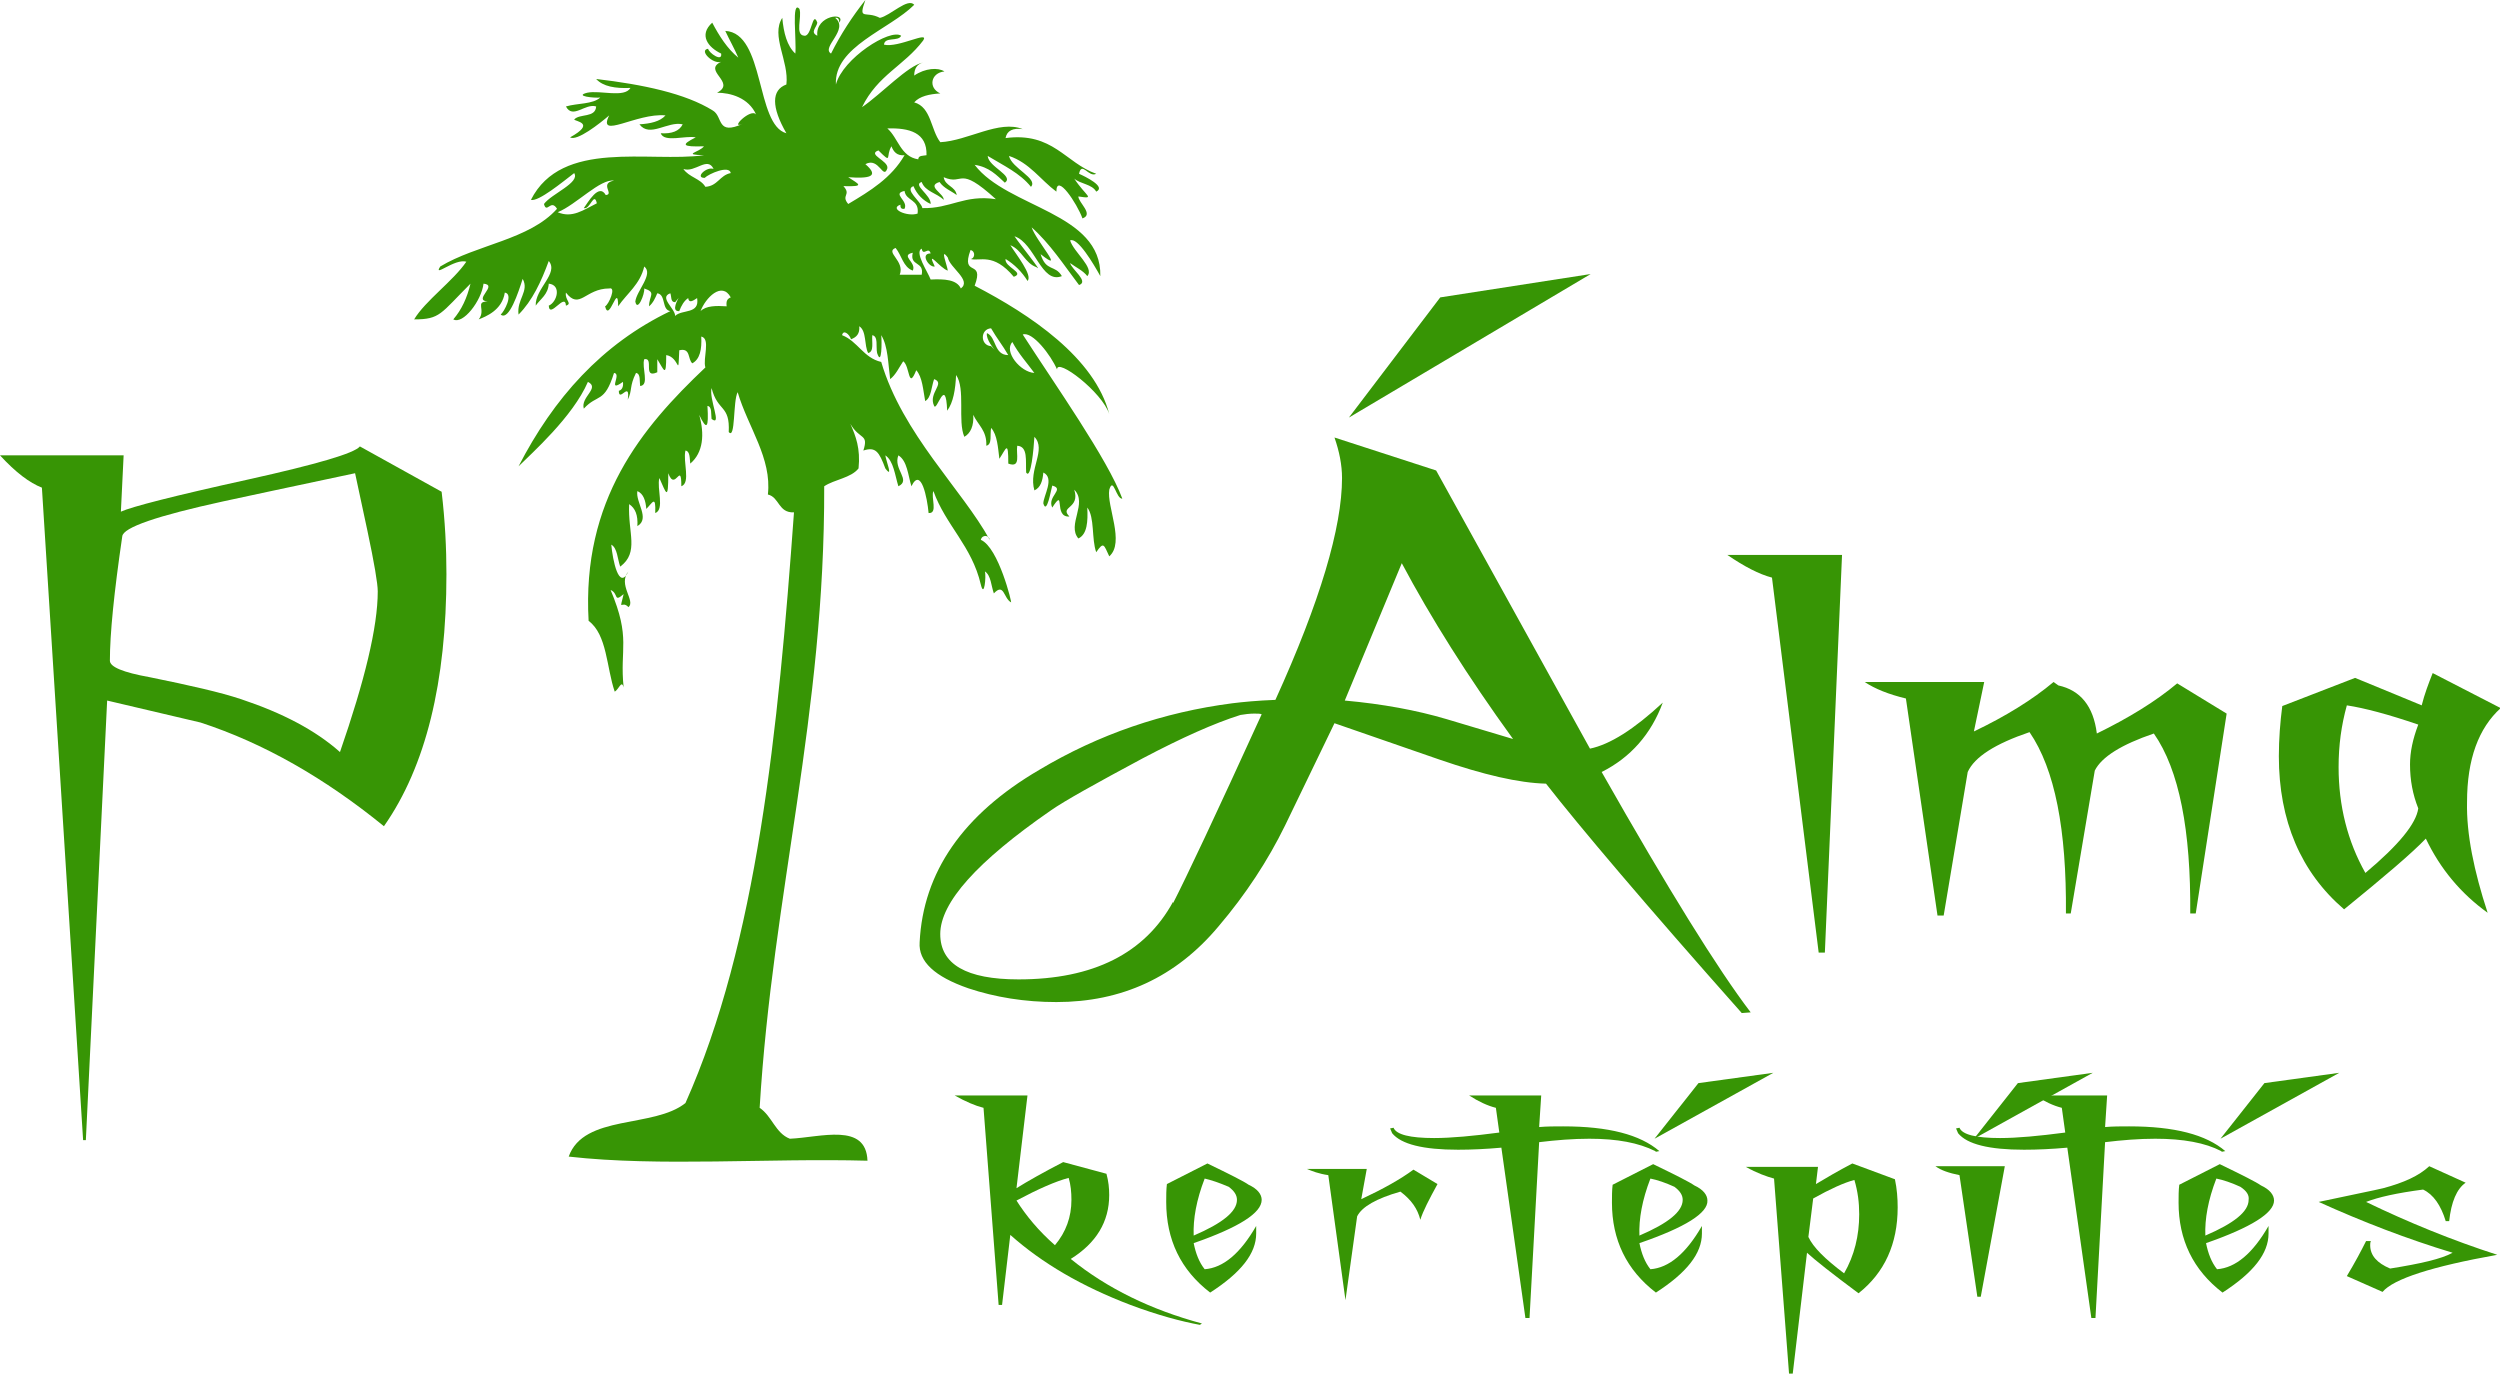 <?xml version="1.0" encoding="utf-8"?>
<!-- Generator: Adobe Illustrator 25.2.3, SVG Export Plug-In . SVG Version: 6.00 Build 0)  -->
<svg version="1.1" id="Layer_1" xmlns="http://www.w3.org/2000/svg" xmlns:xlink="http://www.w3.org/1999/xlink" x="0px" y="0px"
	 viewBox="0 0 364 200" style="enable-background:new 0 0 364 200;" xml:space="preserve">
<style type="text/css">
	.st0{fill-rule:evenodd;clip-rule:evenodd;fill:#379505;}
	.st1{fill:#379505;}
</style>
<g>
	<g>
		<path class="st0" d="M126,0c-1.9,2.4-3.6,5-5,7.8c-1.5-0.9,2.7-3.5,0.6-5.2c0.5-0.1,0.6,0.3,0.6,0.7c1.1-1.6-3.5-1.1-3.2,1.9
			c-1.1-0.5-0.1-1.2,0-1.9c-0.7-1.9-0.8,2.1-1.9,1.9c-1.4-0.1-0.3-2.7-0.7-3.9c-1.2-1.4-0.4,4.7-0.6,6.5c-1.2-1.1-1.7-3-1.9-5.2
			c-1.7,2.6,1,6.3,0.6,9.7c-2.2,0.8-2.2,3.3,0,7.1c-4.5-1.2-3.1-14.6-8.9-14.9c0.6,1.3,1.3,2.5,1.9,3.9c-1.6-1.3-2.8-3.2-3.8-5.1
			c-2,1.8-0.6,3.6,1.3,4.5c0.2,1.3-1.8-0.1-1.9-0.7c-1.4,0.2,0.7,2.3,1.9,1.9c-2.8,1.3,2.3,3-0.6,4.5c1.9,0,4.6,0.7,5.7,3.2
			c-0.7-1.1-4.1,2.3-1.9,1.3c-3.9,1.8-2.9-1-4.4-1.9c-4-2.5-10.2-3.8-17-4.6c1,1.1,2.8,1.4,5,1.3c-0.9,1.5-4.4,0.3-6.3,0.7
			c-2,0.5,1.1,0.8,1.9,0.7c-1.1,1-3.3,0.8-5,1.3c1,1.9,2.8-0.5,4.4,0c-0.1,1.7-2.4,1-3.2,1.9c0.2,0.3,3.2,0.5-0.6,2.6
			c1,0.6,4.3-2,5.7-3.2c-1.8,3.6,4-0.4,8.2,0c-0.8,0.9-2.2,1.2-3.8,1.3c1.5,2,4.1-0.5,6.3,0c-0.5,1-1.6,1.4-3.2,1.3
			c0.5,1.4,3.6,0.3,5.1,0.6c-2.2,1.1-2,1.4,1.2,1.3c-0.7,0.9-3.3,1.2,0,1.3c-8,1.1-20.7-2.4-25.2,6.5c1.1,0.3,4.6-2.6,6.3-3.9
			c0.9,1.4-3.3,3-4.4,4.5c0.4,1.5,1-0.8,1.9,0.7c-4,4.5-11.7,5.2-17,8.4c-1.1,1.7,2.1-1.2,3.8-0.7c-1.9,2.8-6,5.7-7.6,8.4
			c3.8,0,3.8-0.8,8.2-5.2c-0.5,2.1-1.3,3.8-2.5,5.2c1.4,0.8,4.1-2.7,4.4-5.2c2.2,0.2-1.6,2.4,0.6,2.6c-1.9,0-0.2,1.2-1.3,2.6
			c1-0.4,3.4-1.3,3.8-3.9c1.3,0.2-0.1,2.8-0.6,3.2c1.2,1,2.6-3.3,3.2-5.2c1,1.8-0.9,3-0.6,5.2c2-2,3.3-4.8,4.4-7.8
			c1.5,1.8-2,4-1.9,6.5c0.7-1,1.8-1.6,1.9-3.2c1.9,0.2,1.2,2.7,0,3.2c0.1,2,2.4-2,2.5,0c1-0.3-0.2-0.8,0-1.9c2,2.6,2.8-0.6,6.3-0.6
			c1.1-0.3-0.1,2.4-0.6,2.6c0.6,2.5,1.9-3.7,1.9,0c1.3-1.9,3.2-3.2,3.8-5.8c1.4,1.1-1.1,3.5-1.3,5.1c0.3,1.6,1.4-1.1,1.3-1.9
			c1.8,0.6,0.7,1,0.7,2.6c0.6-0.5,0.9-1.2,1.2-1.9c1.3,0.2,0.6,2.4,1.9,2.6c-10,4.8-17,12.7-22.1,22.6c1.9-1.9,7.9-7.2,10.1-12.3
			c1.8,0.9-1.1,2.2-0.6,3.9c2-2.2,3-0.7,4.4-5.2c1.2,0.1-1.1,3,1.3,1.3c0.1,0.8-0.2,1.2-0.6,1.3c0,1.8,1.7-1.6,1.3,1.3
			c0.7-1.4,0.2-1.9,1.2-3.9c0.7,0.1,0.5,1.2,0.6,1.9c1.4-0.1,0.2-2.7,0.6-3.9c1.5-0.3-0.3,2.9,1.9,1.9v-1.9c1,1.6,1.3,2.8,1.3-0.6
			c2,0.3,1.7,3.6,1.9-0.7c1.7-0.4,1.2,1.3,1.9,1.9c1.1-0.6,1.4-2,1.3-3.9c1.4,0.3,0.2,3.2,0.6,4.5c-9.3,8.8-18,19.3-17,36.9
			c2.7,2,2.6,6.8,3.8,10.3c0.6-0.3,1-1.8,1.3-0.6c-0.6-5.7,1.1-7.1-1.9-14.2c1.2,0.5,0.4,1.9,1.9,0.6c-0.7,2.8-0.3,0.8,0.7,1.9
			c1.1-0.9-1.6-3.3,0-5.2c-1.4,2.9-2.3-1.7-2.5-3.9c0.9,0.5,0.9,2.1,1.3,3.2c2.8-2.1,1.1-4.9,1.3-9.1c0.9,0.6,1.3,1.6,1.2,3.2
			c1.9-1.1-0.3-3.5,0-5.1c0.9,0.4,1.2,1.4,1.3,2.6c0.9-0.9,1.4-2.1,1.3,0.6c1.4-0.5,0.2-3.6,0.6-5.1c1,2.2,1.3,3.5,1.3-0.7
			c1,2.8,1.9-1.9,1.9,1.9c1.4-0.5,0.2-3.6,0.6-5.2c0.7,0.1,0.6,1.2,0.7,1.9c1.9-1.6,2.1-4.3,1.3-7.1c1.1,2.3,1.4,2,1.2-1.3
			c0.7,0.1,0.5,1.2,0.6,1.9c1.6,1.2-0.4-2.9,0-4.5c0.9,3.5,2.7,2.4,2.5,6.4c1,1.2,0.6-4.5,1.3-5.8c1.5,5.1,5,9.6,4.4,14.9
			c1.7,0.4,1.5,2.7,3.8,2.6c-2.3,31.8-5.4,62.7-15.8,86c-4.6,3.7-14.8,1.6-17,7.8c13.2,1.5,29.2,0.2,43.5,0.6
			c-0.2-5.6-6.8-3.4-11.3-3.2c-2.1-0.8-2.6-3.3-4.4-4.5c1.9-31.4,9.5-57.1,9.4-90.5c1.5-1,3.9-1.2,5-2.6c0.3-2.9-0.4-4.7-1.2-6.5
			c1.4,2.4,2.7,1.4,1.9,3.9c1.8-0.6,2.3,0.2,3.2,2.6c1.2,1.6,0.1-1.1,0-1.9c1.2,0.8,1.4,2.9,1.9,4.5c1.9-0.9-0.8-2.5,0-4.5
			c1.3,0.8,1.4,2.9,1.9,4.5c1.4-2.9,2.3,1.7,2.5,3.9c1.4,0.1,0.3-2.3,0.7-3.2c1.8,5,5.6,8,6.9,13.6c0.5,2.1,0.8-1.2,0.6-1.9
			c0.9,0.6,0.9,2.1,1.3,3.2c1.5-1.6,1.4,0.7,2.5,1.3c0.2,0.3-1.8-8-4.4-9.1c0.2-0.8,1.2-0.7,1.3,0c-4-7.3-12.7-15.4-15.8-25.9
			c-2.6-0.6-3.4-3-5.7-3.9c0.2-0.9,1.1-0.1,1.3,0.6c0.8-0.3,1.3-0.8,1.2-1.9c1.1,0.7,0.7,2.8,1.3,3.9c0.9-0.2,0.5-1.6,0.6-2.6
			c0.9,0.2,0.5,1.6,0.7,2.6c0.7,2.1,0.7-1.8,0.6-2.6c1,1.6,1,4.2,1.3,6.4c0.8-0.6,1.3-1.7,1.9-2.6c1,0.7,0.7,4.3,1.9,1.3
			c0.9,1,1,2.9,1.3,4.5c0.9-0.5,0.9-2.1,1.3-3.2c1.7,0.6-0.9,2,0,3.9c0.4,0.9,1.7-4.5,1.9,0.7c0.9-1.2,1.2-3.1,1.3-5.2
			c1.4,2,0.2,6.7,1.2,9c0.9-0.5,1.4-1.6,1.3-3.2c0.7,1.5,2,2.3,1.9,4.5c0.9-0.2,0.5-1.6,0.7-2.6c0.9,1,1,2.9,1.2,4.5
			c1-1.5,1.3-2.8,1.3,0.7c1.9,0.7,1.1-1.4,1.3-2.6c1.6,0.1,1.2,2.2,1.3,3.9c0.7,1.1,1.1-3.5,1.2-5.2c1.8,1.9-0.9,4.7,0,7.8
			c0.9-0.4,1.2-1.4,1.3-2.6c1.7,0.8,0,3.4,0,4.5c0.5,1.7,1.1-1.9,1.3-2.6c1.9,0.5-0.8,1.6,0,3.2c2-3.1,0.1,1.5,2.5,1.3
			c-1.5-1.5,1.6-1.1,0.7-3.9c2,2-1.1,5.1,0.6,7.1c1.3-0.6,1.4-2.5,1.3-4.5c1.1,1.4,0.6,4.6,1.3,6.5c1.1-1.6,1.1-1.1,1.9,0.6
			c2.3-2-0.4-7.3,0-9.7c0.6-2,1,1.4,1.9,1.3c-2.1-5.7-9.8-16.6-14.5-23.9c1.4-0.5,4.1,3,5,5.1c-0.1-1.8,6.6,3.3,7.6,6.5
			c-2.1-8.2-11.5-14.5-19.6-18.7c1.5-4-2.1-1.1-0.6-5.2c0.8,0.2,0.6,1.3,0,1.3c1.3,0.4,3.3-1,6.3,2.6c1.7-0.6-1.4-1.4-1.2-2.6
			c1.3,0.8,2.4,1.9,3.2,3.2c0.8-0.8-1.7-3.9-2.5-5.2c1.7,0.7,2.1,2.6,3.8,3.2c1.1,1-2.4-3.3-3.2-4.5c3,1,3.9,7,6.9,5.8
			c-1-1.7-2.3-0.6-3.1-3.2c3.8,3-0.7-2-1.3-3.9c2.7,2.4,4.7,5.5,6.9,8.4c1.5-0.5-1.1-2.3-1.3-3.2c0.8,0.6,1.9,1.1,2.5,1.9
			c1.1-1.2-2-3.5-2.5-5.2c1.1-0.5,3.4,3.4,4.4,5.2c0.2-9.3-13.5-9.9-18.3-16.2c2.1,0.3,3.2,1.5,4.4,2.6c1.4-1-2.4-2.3-2.5-3.9
			c2.3,1.4,4.7,2.5,6.3,4.5c1.1-1.2-2.8-2.7-3.2-4.5c3,1,4.6,3.5,6.9,5.2c0-2.8,3,1.7,3.8,3.9c1.7-0.6-0.6-2.3-0.6-3.2
			c2.6,0.4,1.1,0-0.6-2.6c0.9,0.8,2.6,0.8,3.2,1.9c1.5-0.7-1.6-2.2-2.5-2.6c0.4-1.9,1.4,0.6,2.5,0c-4.5-1.6-6.3-6.1-13.2-5.2
			c0.2-1.1,1.1-1.5,2.5-1.3c-3.4-1.4-8,1.7-12,1.9c-1.4-1.8-1.3-5.1-3.8-5.8c0.8-0.9,2.2-1.2,3.8-1.3c-1.8-0.8-1.4-3,0.6-3.2
			c-0.9-0.6-2.8-0.5-4.4,0.6c0-1.1,0.5-1.7,1.3-1.9c-2.2,0.4-6.1,4.6-8.9,6.5c2.3-4.7,6.1-6,8.9-9.7c1-1.5-3.6,1.1-5.7,0.6
			c0.1-1.2,2.1-0.4,2.5-1.3c-1.6-1.1-8.5,3.3-9.5,7.1c-0.3-5.5,7.8-8,11.4-11.6c-0.9-1.1-3.5,1.6-5,1.9C126,1.5,124.9,3.1,126,0z
			 M88.2,28.4c-1-1.8-2.6,1.1-3.2,1.9c0.9,0.3,1.5-2.5,1.9-0.7c-2,1-3.6,2.2-5.7,1.3c2.7-1.1,6.2-4.9,8.2-4.6
			C87.2,26.7,89.5,28.3,88.2,28.4z M97.6,42.7c0.2,0.5,0,1.3,0.7,1.3c0.3-0.4,0.5-0.6,0.5-0.6c0,0-1.2,2,0.1,1.9
			c0.3-0.8,0.7-1.5,1.3-1.9c0.1,0.8,0.7,0.4,1.3,0c0.4,2.4-2.2,1.6-3.2,2.6C98.3,44.9,95.9,43.3,97.6,42.7z M147.4,49.8
			c0.9,1.7,2.1,3,3.2,4.5C148.6,54.2,146.1,51.2,147.4,49.8z M144.3,50.4c-1.6-0.1-1.6-2.5,0-2.6c0.8,1.4,1.7,2.5,2.5,3.9
			c-2.1,0-1.7-2.6-3.1-3.2c-0.2,0.9,1.1,2.4,1.1,2.4L144.3,50.4z M135.5,29.7c0.1-1.3-2.7-2.8-1.3-3.2c0.5,1.4,2.2,1.6,3.2,2.6
			c0.1-0.9-2.6-2-0.6-2.6c0.6,0.9,1.7,1.3,2.5,1.9c-0.2-1.3-1.7-1.3-1.9-2.6c3,1.3,2-1.9,7.6,3.2c-4.6-0.7-6.6,1.4-10.7,1.3
			c-0.2-1-2.7-2.7-1.3-3.2C133.5,28.3,134.4,29.2,135.5,29.7z M131.7,30.4c0.6-1.2-1.9-2.2,0-2.6c0.2,1.5,2.2,1.2,1.9,3.3
			c-1.5,0.5-4.2-0.7-2.5-1.3C131.1,30.1,131.1,30.5,131.7,30.4z M129.8,21.3c0.3,0.8,0.8,1.4,1.9,1.3c-1.9,3.3-5,5.2-8.2,7.1
			c-1.1-1.3,0.5-1.3-0.7-2.6c3.3,0.1,2.2-0.3,0.7-1.3c2.9,0.2,4.7,0,2.5-1.9c2-1.1,2.6,2.4,3.2,0.6c0.2-1.1-3-2-1.3-2.6
			C130,24,128.9,22.7,129.8,21.3z M129.2,18.7c3.2-0.1,5.8,0.6,5.7,3.9c-0.5,0.1-1.2,0-1.2,0.6C131.1,22.8,130.8,20.1,129.2,18.7z
			 M102.7,27.2c-0.7-1.2-2.4-1.4-3.2-2.6c1.7,0.6,3.5-1.9,4.4,0c-1-0.4-2.8,1.3-1.3,1.3c0.6-0.6,3.6-1.9,3.8-0.7
			C104.8,25.5,104.5,27.1,102.7,27.2z M136.1,38.8c-1.3-2.7,0.8,0.3,1.9,0.6c-0.1-0.8-1.2-3.5,0-1.9c0.3,1.5,3.5,3.3,1.9,4.5
			c-0.6-1.3-2.4-1.4-4.4-1.3c-0.4-1.1-2.4-4-1.3-4.5c0.2,1.2,1-0.4,1.3,0.7C133.9,36.9,135.3,39,136.1,38.8z M132.9,39.4
			c0.6-1.2-1.9-2.2,0-2.6c-0.5,2,1.7,1.2,1.3,3.2H131c0.8-2-2.2-3.3-0.6-3.9C131.3,37.2,131.5,38.9,132.9,39.4z M106.4,43.3
			c-0.5,0.2-0.7,0.5-0.6,1.3c-1.5-0.1-3-0.1-3.8,0.7C102.7,43.4,105.1,40.9,106.4,43.3z"/>
	</g>
	<g>
		<path class="st1" d="M253.6,147.5c-14.1-15.9-23.5-27-28.5-33.4c-4-0.1-9.1-1.3-15.5-3.5l-15.3-5.3l-7.2,14.9
			c-2.5,5.1-5.7,10-9.7,14.7c-6.2,7.4-14.1,11-23.6,11c-4.6,0-8.9-0.7-12.8-2c-4.9-1.7-7.3-3.9-7.1-6.7c0.5-10.2,6.3-18.6,17.4-25.1
			c8.7-5.2,18.1-8.4,28.1-9.7c1.6-0.2,3.7-0.4,6.3-0.5c6.5-14.3,9.7-25.1,9.7-32.3c0-1.9-0.4-3.9-1.1-5.9l14.8,4.8l22.4,40.5
			c2.9-0.6,6.4-2.8,10.6-6.7c-1.7,4.6-4.7,8-8.9,10.1c9.7,17.1,16.9,28.7,21.7,35L253.6,147.5z M182.6,103.9c-0.7,0-1.4,0.1-2,0.2
			c-3.8,1.2-8.5,3.3-14.2,6.3c-6.9,3.7-11.4,6.2-13.4,7.6c-10.7,7.4-16.1,13.4-16.1,18c0,4.4,3.8,6.6,11.4,6.6
			c10.9,0,18.4-3.8,22.5-11.3v0.2c1.9-3.7,6.2-12.8,12.9-27.5C183.5,103.9,183.1,103.9,182.6,103.9z M204.1,82l-8.3,20
			c5.5,0.5,10.4,1.4,14.8,2.7l9.7,2.9C213.7,98.5,208.3,89.9,204.1,82z M209.7,43.3l21.9-3.4l-35.2,20.9L209.7,43.3z"/>
		<path class="st1" d="M264.8,138.7l-6.8-54.6c-1.9-0.5-4-1.6-6.5-3.3h16.7l-2.5,57.9H264.8z"/>
		<path class="st1" d="M318.9,133.1c0.1-12.2-1.6-21-5.3-26.3c-4.7,1.6-7.6,3.4-8.6,5.4l-3.5,20.8h-0.7c0.1-12.2-1.6-21-5.3-26.4
			c-5,1.7-8,3.6-9,5.8l-3.5,20.9h-0.9l-4.6-31.6c-2.5-0.6-4.5-1.4-6-2.4h17.4l-1.5,7.2c4.6-2.2,8.5-4.6,11.6-7.2l0.7,0.5
			c3.2,0.7,5.1,3,5.6,7c4.7-2.3,8.6-4.7,11.7-7.3l7.2,4.4l-4.5,29.1H318.9z"/>
		<path class="st1" d="M362.2,132.9c-3.9-2.8-6.9-6.4-9-10.8c-2,2.1-6,5.5-11.9,10.3c-6.3-5.4-9.5-12.9-9.5-22.3
			c0-2.5,0.2-5,0.5-7.3l10.6-4.1c4.6,1.9,7.8,3.2,9.7,4c0.4-1.6,1-3.2,1.6-4.7l9.9,5.1c-3.2,2.9-4.9,7.4-4.9,13.7
			C359.1,121.4,360.2,126.8,362.2,132.9z M352.1,105.5c-4.4-1.5-7.8-2.4-10.4-2.8c-0.8,2.9-1.2,5.8-1.2,9c0,5.6,1.3,10.8,3.9,15.4
			c4.9-4.1,7.4-7.2,7.7-9.4c-0.8-2-1.2-4.1-1.2-6.4C350.9,109.5,351.3,107.6,352.1,105.5z"/>
	</g>
	<g>
		<path class="st1" d="M175,192.7l-0.3,0.2c-2.7-0.5-6.1-1.4-10.1-2.9c-7.1-2.7-12.9-6.1-17.5-10.2l-1.2,10.2h-0.5l-2.2-28.7
			c-1.2-0.3-2.6-0.9-4.2-1.8h10.6L148,173c1.6-1,3.9-2.3,6.8-3.8l6.3,1.7c0.3,1.1,0.4,2.1,0.4,3.1c0,3.9-1.9,7-5.6,9.3
			C161.2,187.6,167.6,190.7,175,192.7z M148,174.8c1.4,2.2,3.2,4.4,5.6,6.5c1.6-1.9,2.4-4.1,2.4-6.6c0-1.1-0.1-2.2-0.4-3.2
			C153.7,172,151.2,173.1,148,174.8z"/>
		<path class="st1" d="M175.4,184.8c2.7-0.2,5.2-2.3,7.5-6.3v1.1c0,2.9-2.2,5.7-6.7,8.6c-4.3-3.3-6.4-7.7-6.4-13.2
			c0-0.9,0-1.8,0.1-2.6l5.9-3c3.3,1.6,5.3,2.6,6,3.1c1.3,0.6,1.9,1.4,1.9,2.2c0,1.9-3.3,4-9.9,6.3
			C174.1,182.5,174.6,183.8,175.4,184.8z M175.4,171.6c-1.2,3.1-1.7,5.9-1.6,8.3c4.2-1.8,6.3-3.5,6.3-5.2c0-0.7-0.4-1.3-1.2-1.9
			C177.5,172.2,176.3,171.8,175.4,171.6z"/>
		<path class="st1" d="M205.8,170.3l3.5,2.1c-1.2,2.2-2.1,3.9-2.5,5.2c-0.4-1.6-1.3-2.9-2.9-4.1c-3.5,1-5.6,2.2-6.3,3.6l-1.7,12.2
			l-2.5-18.2c-1.4-0.2-2.4-0.6-3.1-0.9h8.7l-0.8,4.4C201.4,173.1,203.9,171.7,205.8,170.3z"/>
		<path class="st1" d="M231.4,165.8c-2.4,0-4.8,0.2-7.3,0.5l-1.4,25.6h-0.6l-3.5-24.8c-2.2,0.2-4.4,0.3-6.3,0.3
			c-5.1,0-8.3-0.8-9.6-2.4l-0.3-0.7l0.5-0.1c0.4,1,2.4,1.5,5.9,1.5c2.5,0,5.7-0.3,9.5-0.8l-0.5-3.6c-1.2-0.3-2.5-0.9-3.9-1.8h10.5
			l-0.3,4.6c1.1-0.1,2.3-0.1,3.5-0.1c6.6,0,11.2,1.2,14,3.6l-0.5,0.1l-0.1-0.1C238.6,166.4,235.5,165.8,231.4,165.8z"/>
		<path class="st1" d="M238.7,181c0.3,1.5,0.8,2.8,1.6,3.8c2.7-0.2,5.2-2.3,7.5-6.3v1.1c0,2.9-2.2,5.7-6.7,8.6
			c-4.3-3.3-6.4-7.7-6.4-13.1c0-0.9,0-1.8,0.1-2.6l5.9-3c3.3,1.6,5.3,2.6,6,3.1c1.3,0.6,1.9,1.4,1.9,2.2
			C248.7,176.6,245.4,178.7,238.7,181z M243.8,172.8c-1.3-0.6-2.5-1-3.5-1.2c-1.2,3.1-1.7,5.9-1.6,8.3c4.2-1.8,6.3-3.5,6.3-5.2
			C245,174,244.6,173.4,243.8,172.8z M247.3,157.7l10.9-1.5l-17.3,9.6L247.3,157.7z"/>
		<path class="st1" d="M263.1,182.4l-2.1,17.8h-0.5l-2.2-28.6c-1.1-0.3-2.5-0.8-4.1-1.7h10.5l-0.3,2.5c1.5-0.9,3.2-1.9,5.3-3
			l6.2,2.3c0.3,1.4,0.4,2.8,0.4,4.1c0,5.3-1.9,9.5-5.7,12.5C266.7,185.4,264.3,183.5,263.1,182.4z M264,174.5l-0.7,5.6
			c0.7,1.5,2.4,3.2,5.2,5.3c1.5-2.6,2.2-5.5,2.2-8.6c0-1.7-0.2-3.3-0.7-5C268.5,172.2,266.5,173.1,264,174.5z"/>
		<path class="st1" d="M288.4,188.8h-0.5l-2.6-17.7c-1.5-0.3-2.7-0.7-3.5-1.3h10.1L288.4,188.8z M293.8,157.7l10.9-1.5l-17.3,9.6
			L293.8,157.7z"/>
		<path class="st1" d="M313.8,165.8c-2.4,0-4.8,0.2-7.3,0.5l-1.4,25.6h-0.6l-3.5-24.8c-2.2,0.2-4.4,0.3-6.3,0.3
			c-5.1,0-8.3-0.8-9.6-2.4l-0.3-0.7l0.5-0.1c0.4,1,2.4,1.5,5.9,1.5c2.5,0,5.7-0.3,9.5-0.8l-0.5-3.6c-1.2-0.3-2.5-0.9-3.9-1.8h10.5
			l-0.3,4.6c1.1-0.1,2.3-0.1,3.5-0.1c6.6,0,11.2,1.2,14,3.6l-0.5,0.1l-0.1-0.1C321.1,166.4,317.9,165.8,313.8,165.8z"/>
		<path class="st1" d="M321.2,181c0.3,1.5,0.8,2.8,1.6,3.8c2.7-0.2,5.2-2.3,7.5-6.3v1.1c0,2.9-2.2,5.7-6.7,8.6
			c-4.3-3.3-6.4-7.7-6.4-13.1c0-0.9,0-1.8,0.1-2.6l5.9-3c3.3,1.6,5.3,2.6,6,3.1c1.3,0.6,1.9,1.4,1.9,2.2
			C331.1,176.6,327.8,178.7,321.2,181z M326.2,172.8c-1.3-0.6-2.5-1-3.5-1.2c-1.2,3.1-1.7,5.9-1.6,8.3c4.2-1.8,6.3-3.5,6.3-5.2
			C327.5,174,327.1,173.4,326.2,172.8z M329.7,157.7l10.9-1.5l-17.3,9.6L329.7,157.7z"/>
		<path class="st1" d="M341.7,185.8c1.2-2,2.1-3.7,2.8-5.1h0.7c-0.1,0.2-0.1,0.4-0.1,0.6c0,1.5,1,2.6,2.9,3.4
			c4.4-0.7,7.5-1.4,9.1-2.3c-6.6-2-13.1-4.5-19.5-7.4c5.1-1.1,8.2-1.7,9.4-2c3-0.8,5.2-1.8,6.7-3.2l5.3,2.4
			c-1.3,0.9-2.1,2.8-2.4,5.6h-0.5c-0.7-2.3-1.8-3.9-3.3-4.6c-3.8,0.5-6.5,1.1-8.3,1.8c6.2,3,12.6,5.6,19.1,7.7
			c-9.5,1.7-15.1,3.5-16.7,5.4L341.7,185.8z"/>
	</g>
	<g>
		<path class="st1" d="M29.2,105.2L15.6,102l-3.1,64h-0.4l-6-95c-1.8-0.7-3.8-2.2-6.1-4.7h18l-0.4,8.2c1.5-0.7,7.7-2.3,18.6-4.7
			c9.9-2.2,15.4-3.8,16.2-4.8l11.9,6.6c0.5,4.2,0.7,8.2,0.7,12c0,15.7-3,28-9.1,36.7C47.3,113.3,38.4,108.2,29.2,105.2z M51.7,68.9
			c-9.5,2-15.9,3.4-19.2,4.1c-9.6,2.1-14.6,3.8-14.7,5.1C16.6,86.3,16,92.3,16,96.2c0,0.9,1.9,1.7,5.8,2.4
			c5.9,1.2,10.3,2.2,13.3,3.2c6,2,10.8,4.5,14.4,7.7c3.6-10.4,5.5-18.2,5.5-23.4c0-1.1-0.5-4.1-1.5-8.8L51.7,68.9z"/>
	</g>
</g>
</svg>
